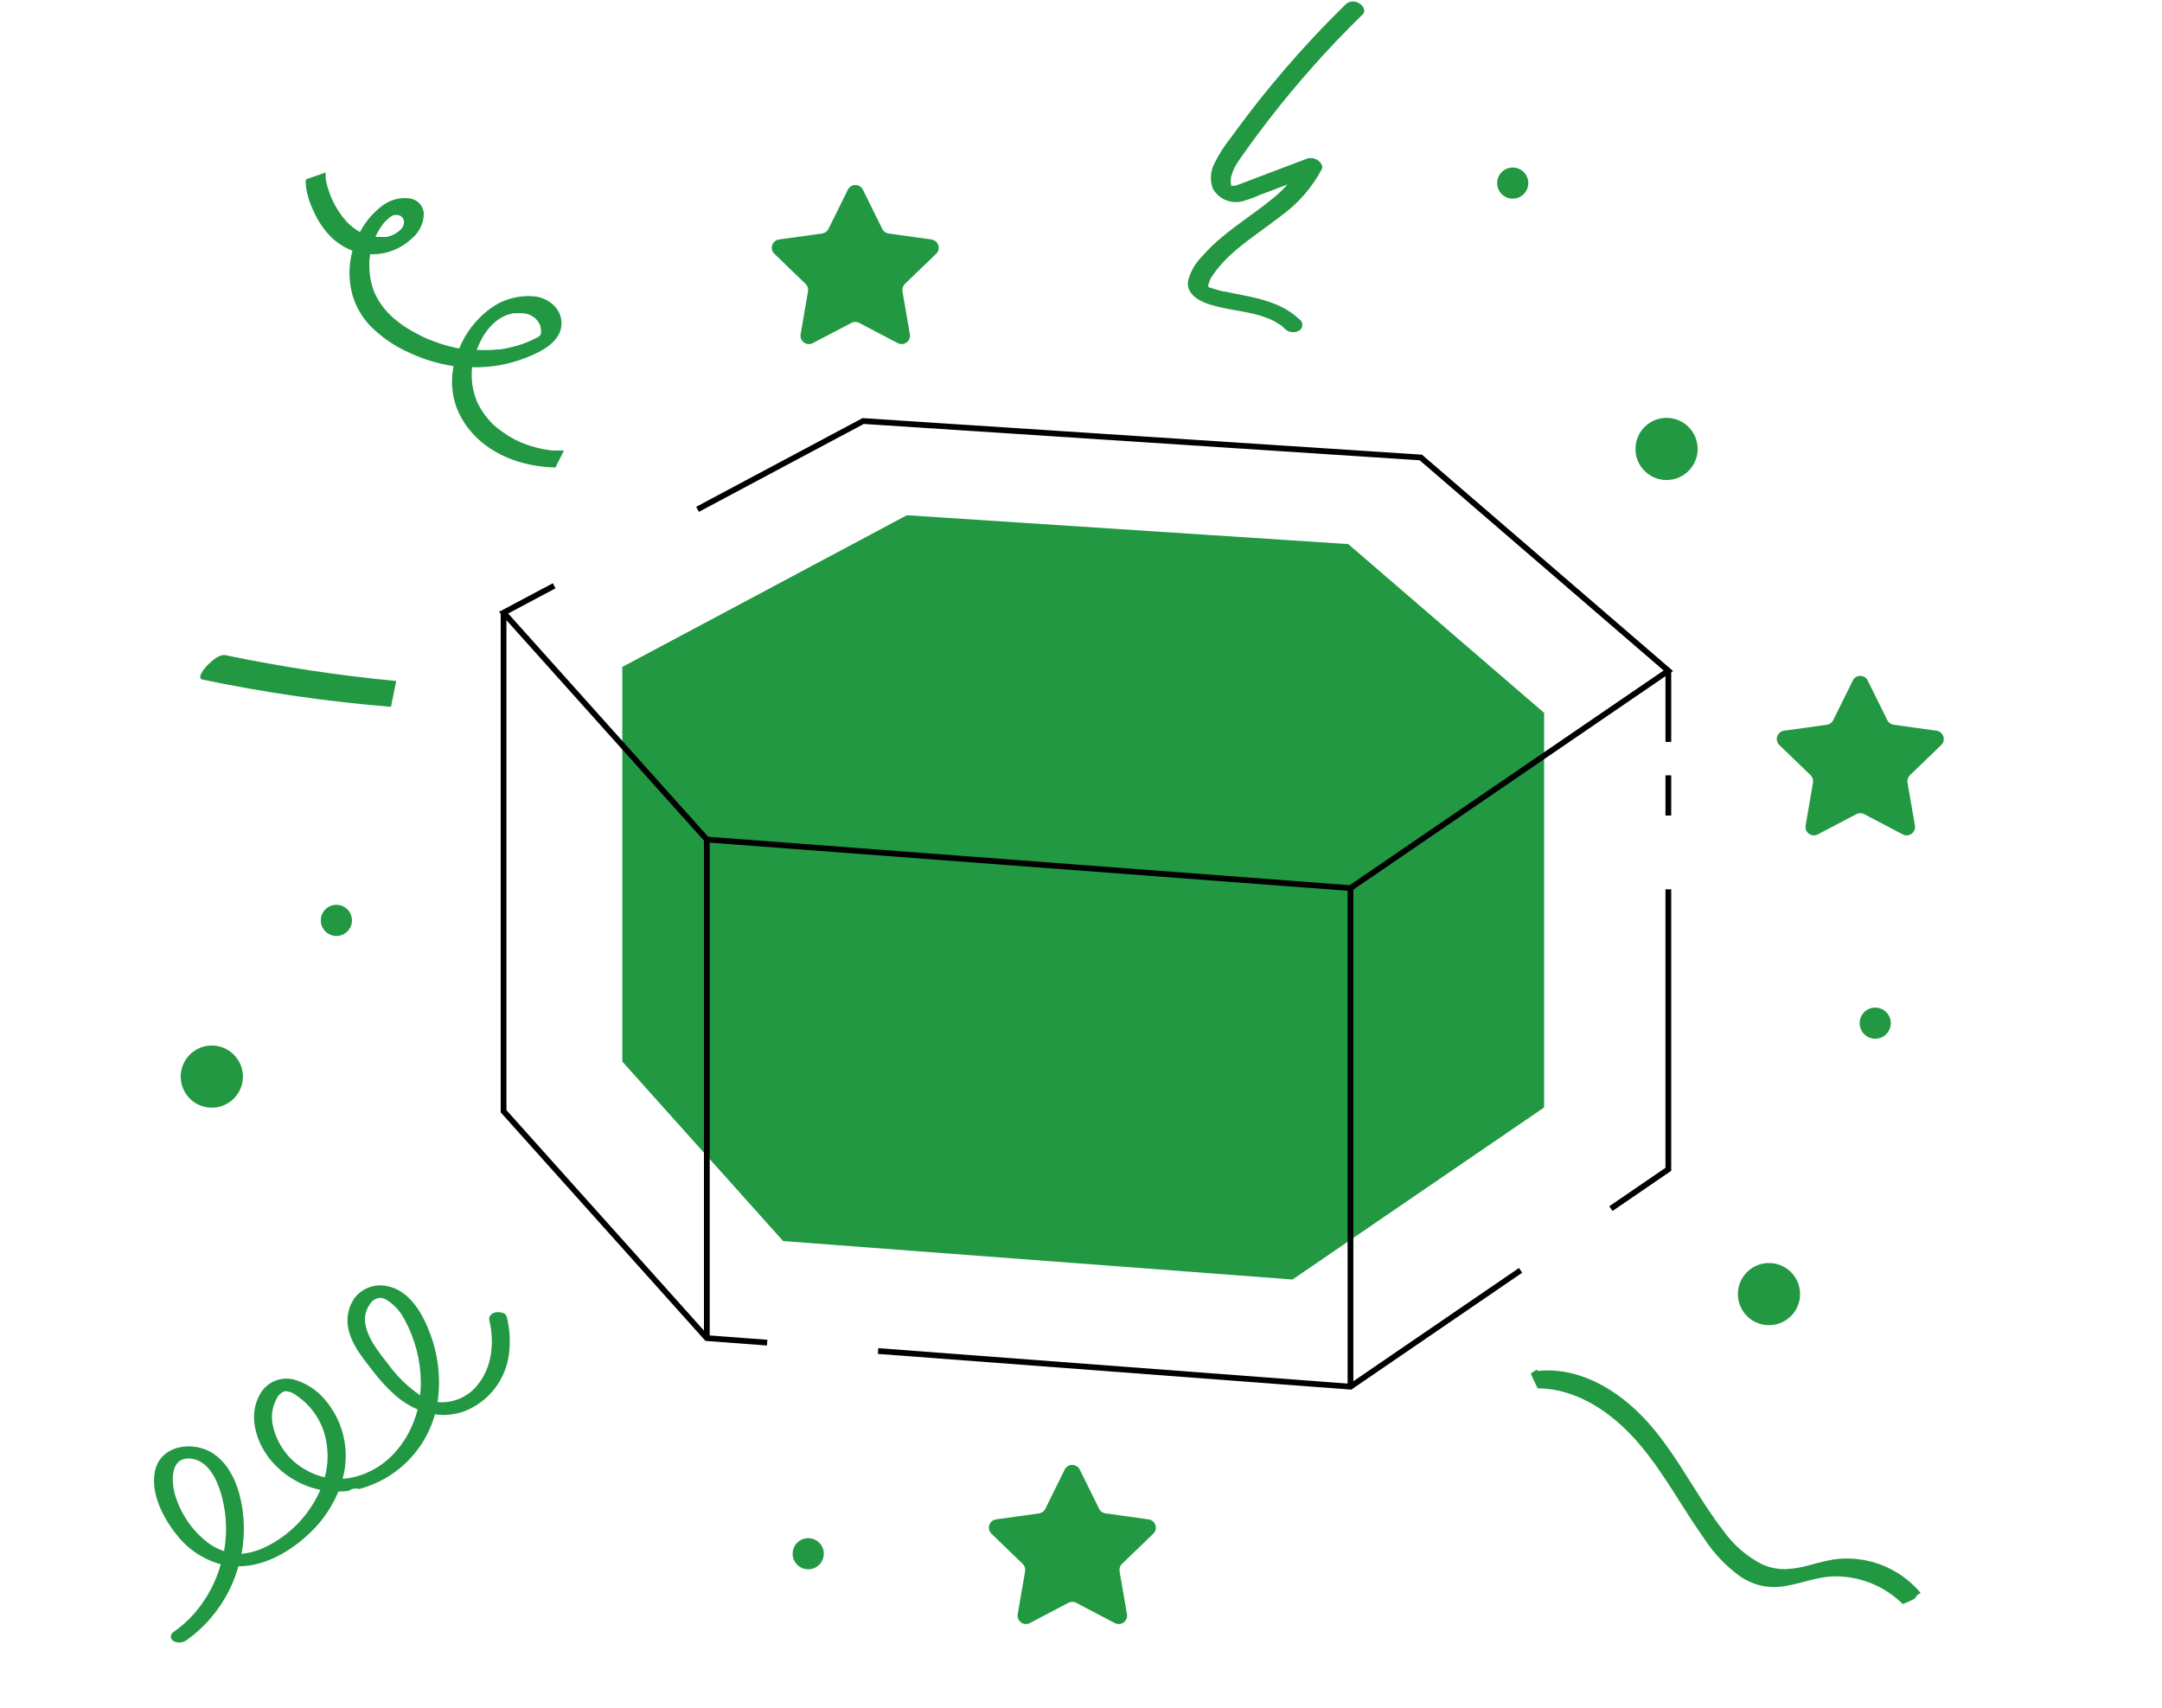 <svg width="376" height="297" viewBox="0 0 376 297" fill="none" xmlns="http://www.w3.org/2000/svg">
<path d="M234.476 94.621L157.719 89.605L108.225 115.989V184.615L136.201 215.837L224.783 222.522L268.543 192.601V123.975L234.476 94.621Z" fill="#229843"/>
<path d="M67.037 41.276H67.194C67.142 41.266 67.089 41.266 67.037 41.276V41.276Z" fill="#229843"/>
<path d="M53.227 32.608C53.427 33.916 53.816 35.189 54.383 36.386C54.879 37.576 55.521 38.7 56.294 39.733C57.554 41.477 59.289 42.821 61.293 43.606C60.781 45.518 60.652 47.511 60.914 49.473C61.288 52.251 62.561 54.831 64.538 56.819C66.474 58.731 68.745 60.271 71.237 61.363C73.662 62.496 76.237 63.274 78.883 63.672C78.389 66.062 78.564 68.543 79.387 70.84C81.487 76.297 86.497 79.603 92.041 80.779C93.541 81.096 95.067 81.272 96.599 81.303C97.082 80.317 97.576 79.331 98.08 78.344H97.828C97.492 78.344 97.156 78.344 96.778 78.344H96.284H95.98C95.318 78.26 94.677 78.155 94.037 78.019C93.396 77.882 92.787 77.714 92.178 77.525C91.873 77.431 91.569 77.326 91.275 77.21L90.834 77.043L90.519 76.906C89.377 76.4 88.293 75.774 87.284 75.038C86.82 74.714 86.375 74.364 85.951 73.989L85.782 73.831L85.489 73.537C85.279 73.317 85.079 73.097 84.879 72.866C84.139 71.991 83.514 71.024 83.021 69.99L82.842 69.591V69.528L82.779 69.371C82.674 69.077 82.569 68.783 82.485 68.468C82.317 67.884 82.194 67.287 82.117 66.684C82.117 66.401 82.054 66.118 82.044 65.834C82.033 65.551 82.044 65.572 82.044 65.435V64.911C82.044 64.585 82.044 64.249 82.128 63.861C84.296 63.92 86.463 63.68 88.565 63.148C90.214 62.727 91.815 62.14 93.344 61.395C95.14 60.513 96.978 59.296 97.545 57.197C97.707 56.491 97.689 55.756 97.493 55.059C97.296 54.362 96.928 53.726 96.421 53.209C95.57 52.346 94.466 51.776 93.27 51.582C91.781 51.397 90.271 51.513 88.828 51.922C87.385 52.331 86.038 53.026 84.869 53.965C82.648 55.705 80.921 57.995 79.859 60.608C79.303 60.503 78.746 60.377 78.2 60.24C77.654 60.104 76.982 59.894 76.373 59.695L75.575 59.401L75.155 59.243L74.913 59.149L74.766 59.086H74.693L74.451 58.981L74.041 58.803L73.233 58.414C72.687 58.141 72.183 57.858 71.615 57.554C70.588 56.973 69.615 56.302 68.707 55.549C67.831 54.833 67.054 54.004 66.396 53.083C66.045 52.605 65.732 52.1 65.462 51.572C65.201 51.105 64.99 50.613 64.831 50.102C64.452 48.9 64.251 47.648 64.233 46.387V46.02V45.527C64.233 45.201 64.286 44.865 64.338 44.54C64.338 44.435 64.338 44.32 64.39 44.215C65.716 44.26 67.037 44.043 68.277 43.574C69.517 43.106 70.652 42.396 71.615 41.486C72.264 40.954 72.788 40.286 73.151 39.53C73.513 38.774 73.706 37.948 73.716 37.11C73.664 36.458 73.392 35.844 72.943 35.368C72.494 34.893 71.896 34.586 71.248 34.497C70.375 34.386 69.488 34.454 68.641 34.695C67.795 34.937 67.006 35.348 66.323 35.903C64.808 37.076 63.559 38.557 62.658 40.248L62.595 40.353C62.364 40.227 62.143 40.09 61.922 39.943C61.461 39.63 61.025 39.279 60.62 38.894L60.473 38.736L60.232 38.485C60.032 38.264 59.833 38.033 59.654 37.802C58.937 36.893 58.328 35.903 57.838 34.853C57.615 34.387 57.422 33.906 57.26 33.416C57.063 32.869 56.899 32.312 56.766 31.747C56.714 31.516 56.672 31.285 56.64 31.044C56.609 30.802 56.64 30.834 56.64 30.729C56.64 30.624 56.64 30.456 56.64 30.435C56.64 30.414 56.64 30.141 56.64 29.994C55.716 30.33 54.792 30.655 53.868 30.96L53.185 31.212C53.161 31.677 53.176 32.144 53.227 32.608V32.608ZM85.11 56.966L85.51 56.546C85.73 56.326 85.961 56.137 86.181 55.927L86.287 55.843L86.717 55.539L87.043 55.329L87.158 55.255C87.421 55.119 87.683 54.983 87.956 54.867L88.366 54.699H88.429L89.238 54.479H89.542H89.742C90.021 54.458 90.302 54.458 90.582 54.479H90.907H91.023C91.286 54.514 91.546 54.57 91.8 54.647L92.136 54.752C92.361 54.863 92.578 54.99 92.787 55.129L93.06 55.339C93.096 55.374 93.135 55.406 93.176 55.434C93.345 55.624 93.503 55.824 93.648 56.032L93.827 56.326C93.859 56.387 93.887 56.45 93.911 56.515V56.515C94.009 56.807 94.069 57.11 94.09 57.417C94.094 57.494 94.094 57.571 94.09 57.648C94.09 57.732 94.09 57.827 94.09 57.911C94.087 57.931 94.087 57.953 94.09 57.974L94.026 58.131L93.963 58.267V58.32C93.869 58.435 93.869 58.404 93.963 58.32L93.879 58.404C93.816 58.404 93.491 58.719 93.438 58.698C93.386 58.677 93.764 58.519 93.564 58.624L93.365 58.729L92.808 59.002C92.151 59.324 91.478 59.611 90.792 59.863H90.729L90.246 60.02C89.889 60.125 89.542 60.23 89.195 60.314C88.544 60.482 87.894 60.618 87.242 60.723L86.927 60.776H86.56C86.234 60.776 85.919 60.839 85.593 60.86C84.921 60.86 84.26 60.923 83.598 60.86H82.915C83.106 60.333 83.326 59.818 83.577 59.317C83.703 59.065 83.829 58.824 83.966 58.582C84.03 58.491 84.089 58.396 84.144 58.299L84.47 57.816C84.669 57.543 84.879 57.27 85.089 57.008L85.11 56.966ZM66.932 38.59L67.667 37.886L67.835 37.761L68.045 37.624L68.381 37.456L68.518 37.393H68.696H69.19C69.284 37.393 69.389 37.467 69.442 37.477H69.526C69.627 37.53 69.725 37.59 69.82 37.656C69.861 37.691 69.9 37.73 69.936 37.771L69.883 37.708C69.956 37.813 70.051 37.907 70.114 38.012L70.177 38.128C70.177 38.254 70.24 38.38 70.25 38.495C70.261 38.611 70.25 38.841 70.25 38.611C70.25 38.758 70.251 38.915 70.177 39.072C70.181 39.104 70.181 39.135 70.177 39.167C70.143 39.253 70.104 39.337 70.061 39.419C70.061 39.419 69.978 39.566 69.915 39.65C69.879 39.701 69.84 39.75 69.799 39.797V39.797C69.694 39.891 69.599 39.996 69.505 40.09L69.421 40.164C69.316 40.227 69.179 40.353 69.085 40.416L68.728 40.647L68.528 40.762C68.381 40.825 68.234 40.898 68.087 40.951C68.032 40.985 67.972 41.01 67.909 41.024L67.552 41.129C67.432 41.167 67.309 41.195 67.184 41.213H67.121C67.026 41.213 67.006 41.213 67.027 41.213H66.082H65.703H65.535H65.294L65.514 40.73L65.766 40.248C65.766 40.248 65.871 40.069 65.892 40.017C66.076 39.713 66.276 39.418 66.491 39.135L66.816 38.705L66.932 38.59Z" fill="#229843"/>
<path d="M150.074 32.996L153.434 39.807C153.534 40.013 153.682 40.192 153.864 40.331C154.046 40.469 154.259 40.563 154.484 40.605L162.014 41.654C162.283 41.693 162.535 41.806 162.742 41.981C162.949 42.156 163.104 42.385 163.187 42.643C163.27 42.901 163.279 43.178 163.213 43.441C163.147 43.704 163.008 43.943 162.812 44.131L157.372 49.378C157.204 49.544 157.077 49.748 157.004 49.972C156.931 50.197 156.913 50.436 156.952 50.669L158.244 58.152C158.287 58.417 158.255 58.689 158.152 58.938C158.05 59.187 157.881 59.402 157.664 59.561C157.446 59.719 157.189 59.815 156.921 59.836C156.653 59.858 156.384 59.806 156.144 59.684L149.423 56.158C149.215 56.044 148.982 55.984 148.745 55.984C148.509 55.984 148.276 56.044 148.068 56.158L141.336 59.684C141.096 59.806 140.827 59.858 140.559 59.836C140.291 59.815 140.034 59.719 139.817 59.561C139.6 59.402 139.43 59.187 139.328 58.938C139.225 58.689 139.193 58.417 139.236 58.152L140.528 50.669C140.564 50.436 140.545 50.198 140.472 49.973C140.399 49.749 140.274 49.545 140.108 49.378L134.668 44.131C134.472 43.943 134.334 43.704 134.268 43.441C134.201 43.178 134.21 42.901 134.293 42.643C134.376 42.385 134.531 42.156 134.738 41.981C134.945 41.806 135.198 41.693 135.466 41.654L142.985 40.605C143.22 40.571 143.443 40.481 143.635 40.342C143.827 40.203 143.983 40.019 144.088 39.807L147.449 32.996C147.568 32.75 147.755 32.542 147.987 32.397C148.219 32.252 148.488 32.175 148.761 32.175C149.035 32.175 149.303 32.252 149.535 32.397C149.767 32.542 149.954 32.75 150.074 32.996Z" fill="#229843"/>
<path d="M187.785 255.581L191.146 262.392C191.25 262.606 191.404 262.79 191.597 262.929C191.789 263.069 192.013 263.158 192.249 263.19L199.768 264.239C200.037 264.278 200.29 264.392 200.498 264.568C200.706 264.743 200.861 264.973 200.945 265.232C201.029 265.491 201.039 265.768 200.974 266.032C200.909 266.296 200.771 266.536 200.577 266.726L195.126 271.974C194.96 272.139 194.835 272.341 194.762 272.563C194.689 272.786 194.67 273.023 194.706 273.254L195.998 280.747C196.041 281.013 196.009 281.285 195.906 281.534C195.804 281.782 195.634 281.998 195.417 282.156C195.2 282.315 194.943 282.41 194.675 282.432C194.406 282.454 194.138 282.401 193.898 282.28L187.166 278.743C186.957 278.634 186.724 278.578 186.489 278.578C186.253 278.578 186.02 278.634 185.811 278.743L179.09 282.28C178.85 282.401 178.581 282.454 178.313 282.432C178.045 282.41 177.788 282.315 177.57 282.156C177.353 281.998 177.184 281.782 177.082 281.534C176.979 281.285 176.947 281.013 176.99 280.747L178.282 273.254C178.32 273.023 178.301 272.785 178.228 272.563C178.155 272.34 178.029 272.138 177.862 271.974L172.422 266.726C172.227 266.536 172.089 266.296 172.024 266.032C171.959 265.768 171.969 265.491 172.053 265.232C172.137 264.973 172.292 264.743 172.5 264.568C172.708 264.392 172.961 264.278 173.23 264.239L180.75 263.19C180.976 263.15 181.189 263.057 181.372 262.918C181.554 262.779 181.701 262.599 181.8 262.392L185.16 255.581C185.28 255.335 185.466 255.127 185.698 254.982C185.93 254.837 186.199 254.76 186.473 254.76C186.746 254.76 187.015 254.837 187.247 254.982C187.479 255.127 187.666 255.335 187.785 255.581Z" fill="#229843"/>
<path d="M324.864 118.434L328.224 125.235C328.323 125.442 328.47 125.622 328.652 125.761C328.835 125.9 329.048 125.993 329.274 126.033L336.804 127.082C337.072 127.123 337.324 127.238 337.531 127.414C337.738 127.59 337.891 127.82 337.974 128.079C338.057 128.337 338.066 128.614 338 128.877C337.935 129.14 337.797 129.38 337.602 129.569L332.162 134.817C331.996 134.984 331.871 135.188 331.798 135.412C331.725 135.636 331.706 135.875 331.742 136.108L333.034 143.59C333.076 143.856 333.045 144.128 332.942 144.377C332.84 144.625 332.671 144.841 332.453 144.999C332.236 145.158 331.979 145.253 331.711 145.275C331.443 145.297 331.174 145.244 330.934 145.123L324.202 141.586C323.993 141.477 323.76 141.421 323.524 141.421C323.289 141.421 323.057 141.477 322.848 141.586L316.116 145.123C315.876 145.244 315.607 145.297 315.338 145.275C315.07 145.253 314.813 145.158 314.596 144.999C314.379 144.841 314.21 144.625 314.107 144.377C314.005 144.128 313.973 143.856 314.016 143.59L315.307 136.108C315.344 135.875 315.324 135.636 315.251 135.412C315.178 135.188 315.054 134.984 314.887 134.817L309.447 129.569C309.253 129.38 309.115 129.14 309.049 128.877C308.984 128.614 308.993 128.337 309.075 128.079C309.158 127.82 309.312 127.59 309.518 127.414C309.725 127.238 309.977 127.123 310.246 127.082L317.775 126.033C318.001 125.993 318.215 125.9 318.397 125.761C318.58 125.622 318.727 125.442 318.825 125.235L322.186 118.434C322.295 118.17 322.481 117.943 322.719 117.784C322.958 117.625 323.238 117.54 323.524 117.54C323.811 117.54 324.092 117.625 324.33 117.784C324.568 117.943 324.754 118.17 324.864 118.434V118.434Z" fill="#229843"/>
<path d="M30.134 285.376C30.475 285.574 30.864 285.672 31.257 285.659C31.651 285.646 32.033 285.523 32.36 285.303C36.789 282.173 40.004 277.615 41.465 272.394C46.254 272.394 50.717 269.676 54.067 266.433C56.126 264.442 57.752 262.048 58.845 259.402C59.439 259.4 60.031 259.362 60.62 259.286C60.889 259.094 61.197 258.964 61.522 258.906C61.847 258.847 62.181 258.863 62.5 258.95C65.634 258.119 68.496 256.484 70.802 254.207C73.109 251.93 74.779 249.09 75.648 245.968C77.39 246.213 79.165 246.021 80.815 245.412C82.89 244.593 84.703 243.226 86.061 241.457C87.419 239.688 88.27 237.583 88.523 235.368C88.792 233.221 88.653 231.042 88.114 228.946C87.935 228.221 86.717 228.116 86.15 228.242C85.583 228.368 84.91 228.883 85.1 229.617C85.95 233.175 85.656 237.299 83.451 240.322C82.656 241.516 81.554 242.472 80.26 243.091C78.966 243.71 77.528 243.968 76.1 243.838C76.673 239.908 76.258 235.897 74.892 232.167C73.6 228.599 71.259 224.296 67.121 223.625C66.081 223.443 65.011 223.555 64.032 223.948C63.052 224.341 62.201 225 61.576 225.85C60.993 226.733 60.621 227.738 60.486 228.787C60.352 229.837 60.459 230.903 60.799 231.905C61.534 234.298 63.214 236.344 64.737 238.286C65.941 239.9 67.306 241.388 68.812 242.725C69.956 243.716 71.245 244.527 72.634 245.129C71.259 250.481 67.541 255.246 61.996 256.778C61.21 256.992 60.404 257.126 59.591 257.177C59.759 256.552 59.889 255.918 59.98 255.277C60.275 253.184 60.124 251.052 59.538 249.021C58.952 246.99 57.943 245.106 56.577 243.491C55.166 241.781 53.269 240.537 51.137 239.923C50.039 239.637 48.877 239.715 47.826 240.144C46.776 240.574 45.892 241.332 45.309 242.306C43.125 245.905 44.385 250.408 46.779 253.556C49.008 256.404 52.174 258.371 55.716 259.108C53.805 263.506 50.36 267.06 46.023 269.109C44.76 269.719 43.397 270.096 42.001 270.222C42.364 268.306 42.487 266.353 42.368 264.408C42.106 260.273 40.762 255.33 37.202 252.863C33.641 250.397 27.75 251.31 26.92 256.012C26.206 259.842 28.422 264.051 30.753 266.947C32.686 269.425 35.368 271.214 38.399 272.048C37.521 275.181 35.965 278.083 33.841 280.549C32.737 281.815 31.477 282.936 30.092 283.886C29.973 283.972 29.877 284.086 29.812 284.218C29.747 284.35 29.715 284.495 29.719 284.642C29.723 284.789 29.763 284.933 29.835 285.061C29.908 285.189 30.01 285.297 30.134 285.376V285.376ZM67.32 237.006C65.22 234.34 61.817 230.1 64.422 226.689C64.594 226.433 64.817 226.215 65.078 226.049C65.338 225.883 65.629 225.772 65.934 225.724C66.088 225.711 66.242 225.711 66.396 225.724C66.714 225.806 67.018 225.933 67.299 226.102C68.593 226.925 69.641 228.082 70.334 229.449C72.165 232.788 73.146 236.526 73.191 240.333C73.196 241.107 73.153 241.882 73.065 242.652C70.831 241.131 68.892 239.218 67.341 237.006H67.32ZM52.923 255.487C51.557 254.682 50.37 253.606 49.435 252.327C48.499 251.048 47.835 249.591 47.483 248.046C47.079 246.374 47.327 244.61 48.176 243.114C48.322 242.832 48.523 242.583 48.766 242.379C49.01 242.176 49.29 242.022 49.593 241.928C50.329 241.969 51.032 242.245 51.599 242.715C53.047 243.702 54.265 244.989 55.171 246.489C56.077 247.988 56.649 249.665 56.85 251.405C57.092 253.251 56.967 255.127 56.483 256.925C55.23 256.648 54.034 256.162 52.944 255.487H52.923ZM36.435 268.501C33.727 266.509 31.699 263.731 30.628 260.546C29.809 258.289 29.325 253.378 33.053 253.661C36.781 253.944 38.304 258.677 38.892 261.616C39.426 264.302 39.451 267.065 38.966 269.76C38.066 269.464 37.213 269.04 36.435 268.501V268.501Z" fill="#229843"/>
<path d="M68.906 118.434C58.938 117.489 49.03 115.99 39.228 113.943C38.094 113.701 36.635 115.097 35.941 115.832C35.647 116.136 34.114 117.931 35.196 118.183C46.019 120.444 56.972 122.028 67.993 122.926L68.906 118.434Z" fill="#229843"/>
<path d="M306.444 275.799C307.832 276.063 309.257 276.063 310.645 275.799C313.375 275.337 315.98 274.267 318.773 274.151C321.019 274.092 323.254 274.488 325.342 275.316C327.431 276.144 329.329 277.387 330.924 278.968L331.869 278.57L333.045 278.003C333.132 277.781 333.267 277.581 333.439 277.416C333.611 277.251 333.817 277.126 334.042 277.048C331.195 273.649 327.118 271.514 322.701 271.108C321.441 270.987 320.172 271.019 318.92 271.202C317.525 271.458 316.145 271.784 314.783 272.178C313.413 272.57 312.004 272.81 310.582 272.892C309.132 272.928 307.694 272.626 306.381 272.01C303.743 270.653 301.47 268.68 299.755 266.259C297.885 263.877 296.257 261.306 294.64 258.755C291.49 253.77 288.339 248.596 283.845 244.629C279.749 240.977 274.488 238.227 268.88 238.332C268.376 238.332 267.882 238.385 267.389 238.437C267.389 238.248 267.315 238.144 267.021 238.332L266.59 238.616C266.461 238.705 266.338 238.803 266.223 238.91L267.41 241.449C272.135 241.449 276.661 243.548 280.348 246.508C285 250.171 288.318 255.156 291.458 260.088C293.076 262.628 294.672 265.178 296.415 267.634C298.054 270.127 300.124 272.309 302.527 274.078C303.707 274.903 305.038 275.488 306.444 275.799V275.799Z" fill="#229843"/>
<path d="M214.134 32.124H214.281C214.275 32.111 214.266 32.099 214.254 32.091C214.242 32.083 214.227 32.078 214.213 32.078C214.198 32.078 214.184 32.083 214.172 32.091C214.16 32.099 214.15 32.111 214.145 32.124V32.124H214.134Z" fill="black"/>
<path d="M225.886 55.465C223.533 53.209 220.404 52.243 217.295 51.572C215.846 51.257 214.386 51.005 212.937 50.69H212.801H212.738L212.213 50.554C211.835 50.459 211.446 50.354 211.068 50.228C210.878 50.176 210.693 50.113 210.511 50.039H210.406L210.238 49.945H210.186C210.162 49.921 210.145 49.892 210.133 49.861C210.133 49.861 210.133 49.861 210.133 49.861C210.133 49.861 210.133 49.934 210.133 49.809V49.557L210.196 49.336C210.241 49.182 210.297 49.031 210.364 48.885C210.364 48.801 210.438 48.728 210.469 48.654V48.591V48.528C210.9 47.877 211.33 47.237 211.824 46.629C212.322 46.021 212.851 45.439 213.409 44.886C214.029 44.278 214.46 43.921 215.016 43.428C217.484 41.329 220.183 39.587 222.714 37.603C225.713 35.457 228.172 32.644 229.897 29.386C230.149 28.861 229.635 28.2 229.257 27.927C228.989 27.725 228.678 27.587 228.348 27.526C228.018 27.464 227.679 27.479 227.356 27.57L216.287 31.768L215.237 32.167L214.754 32.314H214.502C214.869 32.23 214.502 32.314 214.418 32.314H214.344C214.344 32.314 214.344 32.366 214.25 32.314C214.302 32.314 214.323 32.387 214.25 32.314H214.187H214.124C214.124 32.24 214.071 32.125 214.061 32.072C214.034 31.793 214.034 31.512 214.061 31.233C214.056 31.208 214.056 31.183 214.061 31.159C214.056 31.11 214.056 31.061 214.061 31.012C214.061 30.855 214.134 30.708 214.176 30.55C214.272 30.192 214.395 29.841 214.544 29.501C214.607 29.354 214.67 29.207 214.743 29.06C214.782 28.996 214.817 28.929 214.848 28.861V28.861C215.058 28.515 215.29 28.189 215.521 27.811C216.077 27.014 216.634 26.227 217.201 25.439C218.335 23.872 219.494 22.323 220.677 20.79C223.029 17.757 225.487 14.787 228.028 11.912C230.906 8.651 233.905 5.503 237.028 2.466C237.637 1.868 236.954 0.871 236.377 0.567C236.023 0.338 235.604 0.231 235.183 0.261C234.762 0.291 234.363 0.458 234.046 0.735C228.182 6.469 222.719 12.599 217.694 19.08C216.455 20.682 215.248 22.302 214.071 23.939C212.914 25.355 211.93 26.906 211.141 28.556C210.814 29.216 210.628 29.936 210.593 30.671C210.559 31.407 210.678 32.141 210.942 32.828C211.463 33.744 212.284 34.454 213.267 34.836C214.251 35.218 215.335 35.25 216.339 34.927C217.303 34.64 218.247 34.29 219.164 33.877L222.42 32.65L223.932 32.072C223.397 32.66 222.83 33.227 222.242 33.762L222.052 33.93L221.979 34.003L221.538 34.371L220.488 35.2C217.915 37.246 215.142 39.03 212.612 41.15C211.312 42.209 210.107 43.379 209.009 44.645C207.822 45.823 206.989 47.31 206.604 48.938C206.321 51.194 208.642 52.432 210.459 52.978C212.024 53.44 213.609 53.755 215.237 54.027C216.014 54.174 216.822 54.3 217.589 54.5H217.673L217.999 54.573L218.577 54.731C218.976 54.836 219.375 54.951 219.763 55.087C220.152 55.224 220.53 55.36 220.908 55.518L221.076 55.581L221.181 55.644L221.695 55.906L222.189 56.2L222.399 56.336L222.609 56.483L222.462 56.368C222.838 56.591 223.175 56.875 223.46 57.207C223.779 57.506 224.182 57.698 224.615 57.756C225.048 57.814 225.489 57.736 225.875 57.533C226.065 57.435 226.224 57.288 226.336 57.106C226.448 56.924 226.508 56.715 226.509 56.502C226.51 56.289 226.452 56.079 226.342 55.897C226.232 55.714 226.075 55.565 225.886 55.465V55.465Z" fill="#229843"/>
<path d="M210.217 49.851C210.217 49.851 210.164 49.788 210.143 49.851H210.196H210.217Z" fill="black"/>
<path d="M210.059 49.641C210.065 49.623 210.065 49.605 210.059 49.588V49.588C210.065 49.605 210.065 49.623 210.059 49.641Z" fill="black"/>
<path d="M295.235 78.397C295.413 75.418 293.14 72.858 290.158 72.68C287.176 72.503 284.615 74.775 284.438 77.754C284.26 80.734 286.533 83.294 289.515 83.471C292.496 83.649 295.058 81.377 295.235 78.397Z" fill="#229843"/>
<path d="M313.047 225.381C313.225 222.401 310.952 219.841 307.97 219.664C304.989 219.486 302.428 221.758 302.25 224.738C302.072 227.717 304.345 230.277 307.327 230.454C310.309 230.632 312.87 228.36 313.047 225.381Z" fill="#229843"/>
<path d="M42.235 187.555C42.413 184.575 40.139 182.016 37.158 181.838C34.176 181.661 31.615 183.932 31.437 186.912C31.26 189.892 33.533 192.451 36.514 192.628C39.496 192.806 42.057 190.535 42.235 187.555Z" fill="#229843"/>
<path d="M263.082 34.549C264.579 34.549 265.792 33.337 265.792 31.841C265.792 30.346 264.579 29.134 263.082 29.134C261.586 29.134 260.373 30.346 260.373 31.841C260.373 33.337 261.586 34.549 263.082 34.549Z" fill="#229843"/>
<path d="M326.124 180.648C327.621 180.648 328.834 179.435 328.834 177.94C328.834 176.445 327.621 175.232 326.124 175.232C324.628 175.232 323.415 176.445 323.415 177.94C323.415 179.435 324.628 180.648 326.124 180.648Z" fill="#229843"/>
<path d="M140.559 272.918C142.056 272.918 143.269 271.706 143.269 270.21C143.269 268.715 142.056 267.503 140.559 267.503C139.063 267.503 137.85 268.715 137.85 270.21C137.85 271.706 139.063 272.918 140.559 272.918Z" fill="#229843"/>
<path d="M58.499 162.775C59.996 162.775 61.209 161.563 61.209 160.067C61.209 158.572 59.996 157.359 58.499 157.359C57.003 157.359 55.79 158.572 55.79 160.067C55.79 161.563 57.003 162.775 58.499 162.775Z" fill="#229843"/>
<path d="M121.31 88.576L150.116 73.222L247.099 79.561L290.145 116.65L234.864 154.453L122.927 146.004L87.578 106.554L96.379 101.873" stroke="black" stroke-miterlimit="10"/>
<path d="M133.418 233.5L122.927 232.713L87.578 193.262V106.554" stroke="black" stroke-miterlimit="10"/>
<path d="M264.448 220.927L234.864 241.161L152.71 234.958" stroke="black" stroke-miterlimit="10"/>
<path d="M290.145 154.663V203.359L280.158 210.191" stroke="black" stroke-miterlimit="10"/>
<path d="M290.146 134.838V141.827" stroke="black" stroke-miterlimit="10"/>
<path d="M290.146 116.65V129.023" stroke="black" stroke-miterlimit="10"/>
<path d="M122.927 232.713V146.004" stroke="black" stroke-miterlimit="10"/>
<path d="M234.865 241.161V154.452" stroke="black" stroke-miterlimit="10"/>
</svg>
